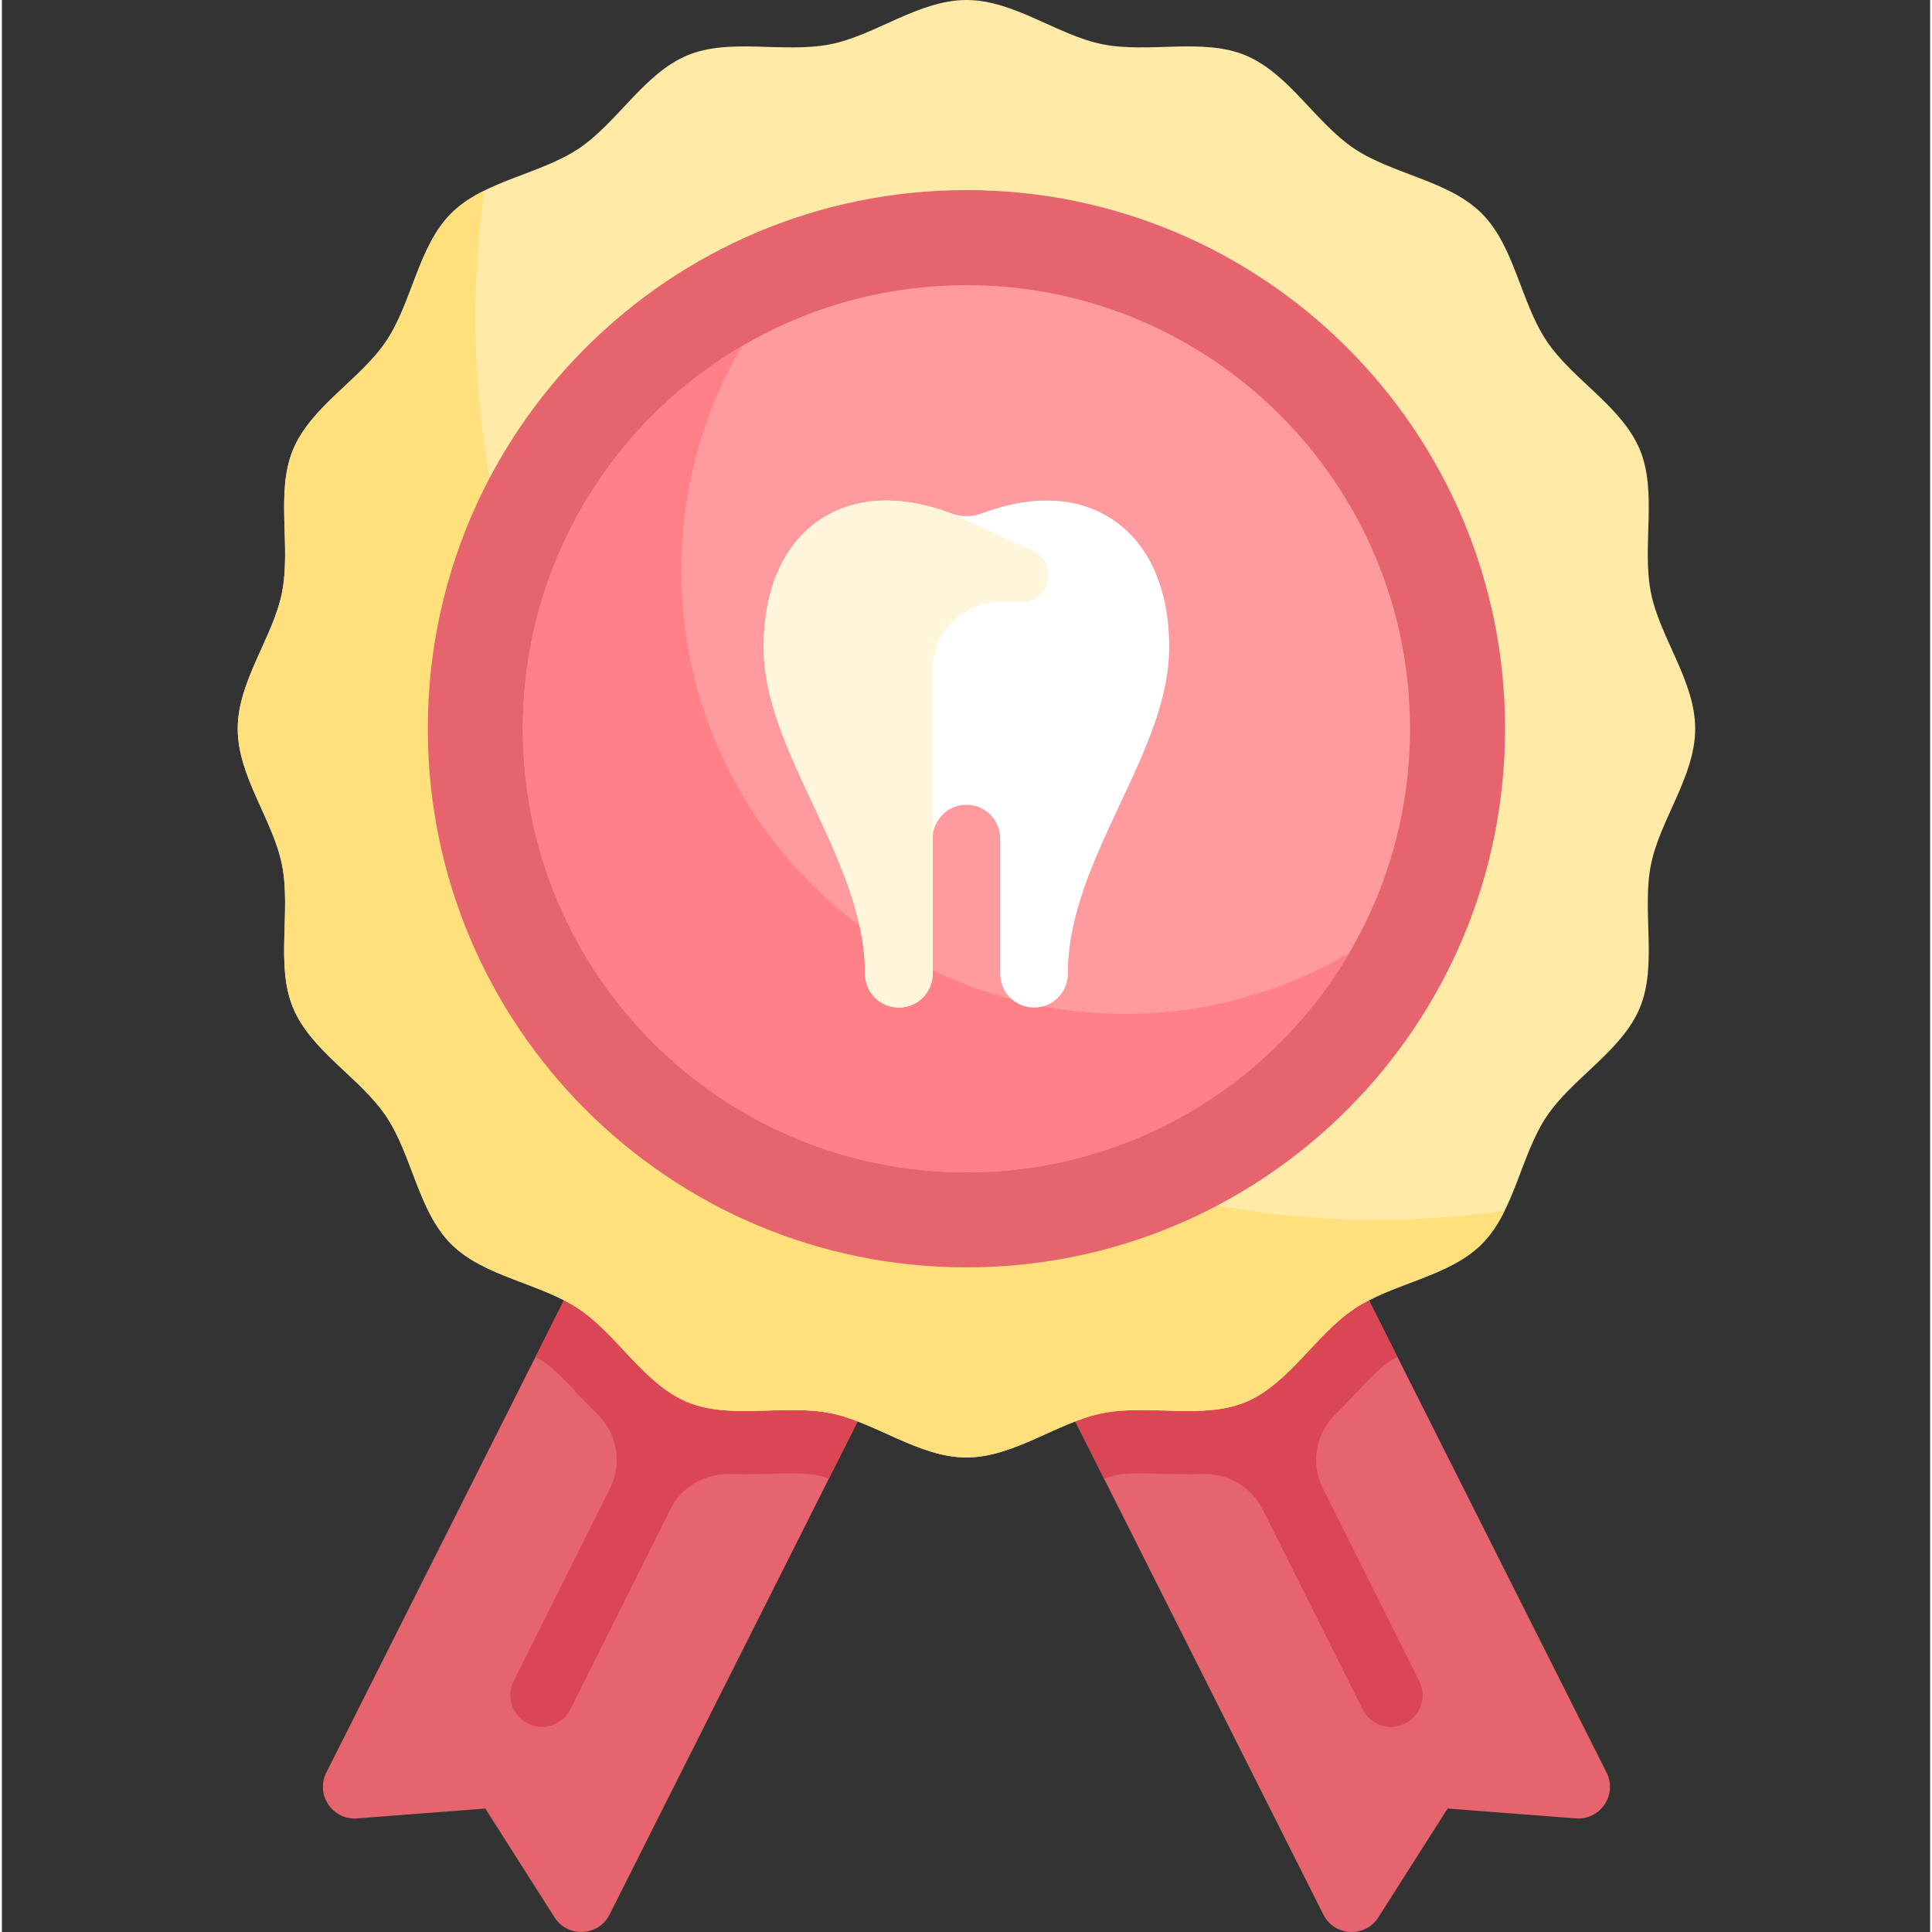 <svg height="511pt" viewBox="-62 0 511 512" width="511pt" xmlns="http://www.w3.org/2000/svg"><rect x="-62" y="0" width="511" height="512" fill="#333333" stroke="none"/><path d="m296.078 336.238 67.184 133.512c2.938 5.84-1.629 12.645-8.145 12.145l-33.984-2.613-18.348 28.828c-3.5 5.5-11.656 5.09-14.586-.73l-69.391-137.93zm0 0" fill="#e5646e"/><path d="m296.078 336.238 11.754 23.359c-.766.398-1.492.809-2.133 1.234-2.734 1.832-5.766 5.066-8.973 8.492-1.707 1.824-3.492 3.707-5.398 5.566-5.211 5.078-6.523 12.961-3.27 19.469l25.566 51.125c2.074 4.148.395 9.191-3.758 11.266-1.203.598-2.484.887-3.746.887-3.082 0-6.043-1.699-7.52-4.641l-26.547-53.094c-3.016-6.031-9.344-9.531-16.074-9.242-1.242.051-2.426.07-3.547.07-2.242 0-4.512-.066-6.785-.137-1.934-.059-3.875-.121-5.797-.121-2.953 0-5.137.16-6.879.504-.855.168-1.902.594-2.867.918l-11.293-22.449zm0 0" fill="#db4655"/><path d="m91.16 336.238-67.184 133.512c-2.938 5.84 1.629 12.645 8.145 12.145l33.988-2.613 18.344 28.828c3.5 5.5 11.656 5.09 14.586-.73l69.391-137.93zm0 0" fill="#e5646e"/><path d="m91.16 336.238-11.754 23.359c.77.398 1.496.809 2.133 1.234 2.738 1.832 5.766 5.066 8.973 8.492 1.711 1.824 3.496 3.707 5.402 5.566 5.207 5.078 6.52 12.961 3.266 19.469l-25.562 51.125c-2.078 4.148-.395 9.191 3.754 11.266 1.203.598 2.484.887 3.746.887 3.082 0 6.043-1.699 7.52-4.641l26.547-53.094c3.016-6.031 9.344-9.531 16.078-9.242 1.238.051 2.426.07 3.543.07 2.246 0 4.512-.066 6.789-.137 1.934-.059 3.871-.121 5.797-.121 2.949 0 5.137.16 6.879.504.852.168 1.898.594 2.867.918l11.293-22.449zm0 0" fill="#db4655"/><path d="m386.742 193.121c0 12.621-9.379 24.16-11.738 36.09-2.434 12.293 1.77 26.527-2.922 37.84-4.77 11.508-17.855 18.578-24.703 28.809-6.902 10.305-8.469 25.086-17.207 33.824-8.738 8.734-23.52 10.301-33.824 17.203-10.227 6.844-17.297 19.93-28.805 24.699-11.309 4.691-25.543.488-37.836 2.918-11.93 2.359-23.465 11.738-36.086 11.738-12.625 0-24.16-9.379-36.09-11.738-12.293-2.43-26.531 1.77-37.84-2.918-11.508-4.773-18.578-17.859-28.809-24.707-10.305-6.898-25.086-8.465-33.824-17.203-8.734-8.738-10.301-23.52-17.203-33.824-6.844-10.227-19.93-17.301-24.699-28.805-4.691-11.309-.488-25.543-2.918-37.836-2.363-11.93-11.738-23.465-11.738-36.09 0-12.621 9.375-24.156 11.738-36.09 2.43-12.293-1.77-26.527 2.918-37.836 4.773-11.508 17.859-18.582 24.707-28.809 6.898-10.309 8.465-25.086 17.203-33.824 8.738-8.738 23.52-10.305 33.824-17.203 10.227-6.848 17.301-19.93 28.805-24.703 11.309-4.688 25.543-.484 37.836-2.918 11.93-2.359 23.465-11.738 36.09-11.738 12.621 0 24.16 9.379 36.09 11.738 12.293 2.43 26.527-1.77 37.84 2.918 11.504 4.773 18.578 17.859 28.805 24.707 10.309 6.898 25.086 8.465 33.824 17.203 8.738 8.738 10.305 23.52 17.203 33.824 6.848 10.227 19.934 17.301 24.703 28.805 4.688 11.309.484 25.543 2.918 37.836 2.359 11.93 11.738 23.465 11.738 36.09zm0 0" fill="#ffeaa8"/><path d="m302.773 323.266c-132.16 0-239.301-107.137-239.301-239.301 0-11.344.852-22.535 2.379-33.461-3.25 1.621-6.281 3.551-8.785 6.055-8.738 8.738-10.305 23.52-17.203 33.824-6.848 10.227-19.934 17.301-24.707 28.809-4.691 11.309-.488 25.543-2.918 37.84-2.363 11.93-11.738 23.465-11.738 36.09 0 12.621 9.375 24.156 11.738 36.086 2.43 12.293-1.773 26.527 2.918 37.836 4.77 11.508 17.855 18.578 24.699 28.805 6.902 10.305 8.465 25.086 17.203 33.824 8.738 8.738 23.52 10.305 33.824 17.207 10.23 6.848 17.301 19.934 28.809 24.703 11.309 4.691 25.547.488 37.84 2.922 11.93 2.359 23.465 11.734 36.09 11.734 12.621 0 24.16-9.375 36.086-11.734 12.293-2.434 26.527 1.77 37.836-2.918 11.508-4.773 18.578-17.855 28.805-24.703 10.309-6.898 25.09-8.465 33.828-17.203 2.504-2.504 4.438-5.547 6.059-8.797-10.922 1.527-22.117 2.383-33.461 2.383zm0 0" fill="#ffe07d"/><path d="m336.359 193.121c0 78.832-63.906 142.742-142.738 142.742-78.836 0-142.742-63.91-142.742-142.742 0-78.832 63.906-142.742 142.742-142.742 78.832 0 142.738 63.91 142.738 142.742zm0 0" fill="#e5646e"/><path d="m311.172 193.121c0 64.922-52.629 117.551-117.551 117.551s-117.555-52.629-117.555-117.551 52.633-117.551 117.555-117.551 117.551 52.629 117.551 117.551zm0 0" fill="#ff9a9f"/><path d="m235.602 268.691c-64.922 0-117.551-52.633-117.551-117.555 0-21.68 5.879-42.016 16.117-59.449-34.777 20.414-58.102 58.191-58.102 101.434 0 64.922 52.633 117.551 117.555 117.551 43.238 0 81.012-23.324 101.43-58.102-17.438 10.234-37.766 16.121-59.449 16.121zm0 0" fill="#ff8086"/><path d="m232.84 138.012c-6.441-4.477-17.77-8.438-35.176-1.953-2.613.973-5.488.973-8.102 0-17.418-6.488-28.723-2.504-35.16 1.953-9.359 6.508-14.52 18.359-14.52 33.383 0 13.926 6.316 27.367 12.996 41.609 6.824 14.516 13.871 29.543 13.871 45.051 0 4.949 4.008 8.957 8.957 8.957s8.957-4.008 8.957-8.957v-35.824c0-4.949 4.012-8.957 8.957-8.957 4.945 0 8.953 4.008 8.953 8.957v35.824c0 4.949 4.008 8.957 8.957 8.957s8.957-4.008 8.957-8.957c0-15.508 7.051-30.535 13.871-45.051 6.684-14.242 12.996-27.684 12.996-41.609 0-15.027-5.16-26.879-14.516-33.383zm0 0" fill="#fff"/><path d="m154.402 138.012c-9.359 6.504-14.52 18.355-14.52 33.383 0 13.926 6.312 27.367 12.996 41.605 6.82 14.52 13.871 29.547 13.871 45.055 0 4.949 4.008 8.953 8.957 8.953s8.957-4.004 8.957-8.953v-80.609c0-9.891 8.02-17.91 17.91-17.91h5.613c7.641 0 9.898-10.41 2.957-13.602-11.953-5.496-20.785-9.578-21.582-9.875-17.422-6.488-28.723-2.504-35.16 1.953zm0 0" fill="#fff5da"/></svg>